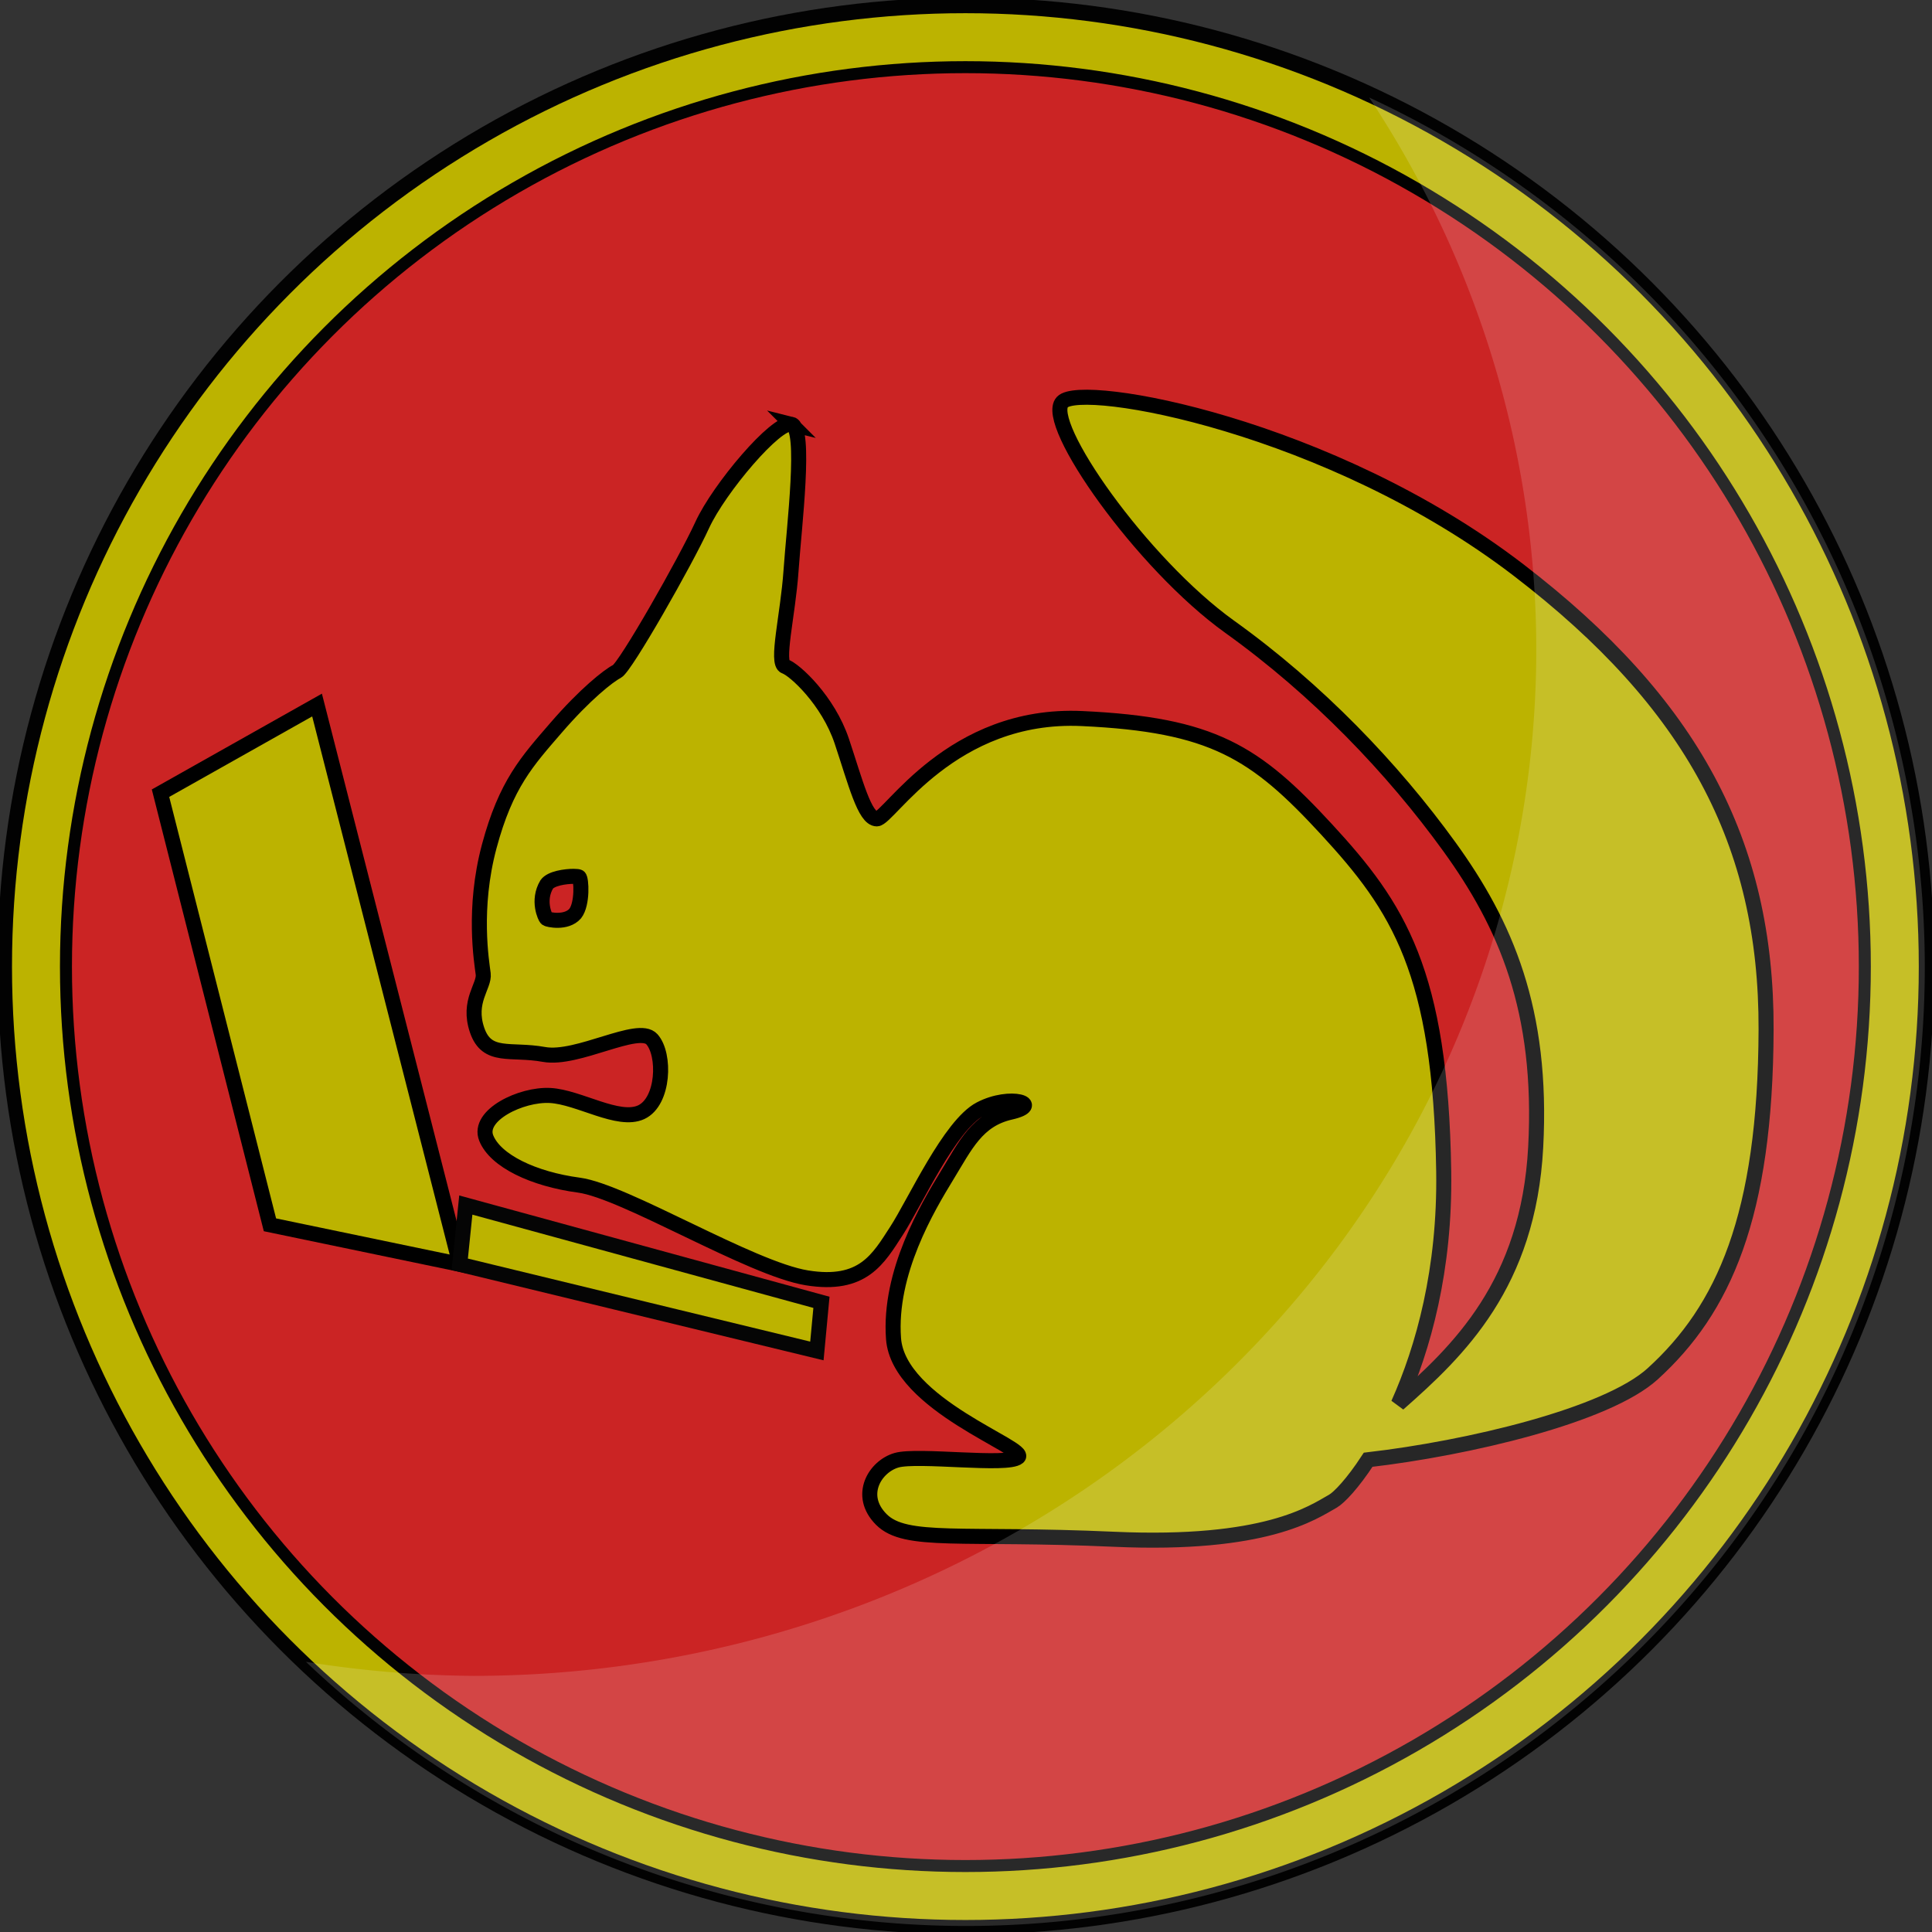 <?xml version="1.0" encoding="UTF-8" standalone="no"?>
<!-- Created with Inkscape (http://www.inkscape.org/) -->

<svg
   xmlns:dc="http://purl.org/dc/elements/1.1/"
   xmlns:cc="http://creativecommons.org/ns#"
   xmlns:rdf="http://www.w3.org/1999/02/22-rdf-syntax-ns#"
   xmlns:svg="http://www.w3.org/2000/svg"
   xmlns="http://www.w3.org/2000/svg"
   xmlns:sodipodi="http://sodipodi.sourceforge.net/DTD/sodipodi-0.dtd"
   xmlns:inkscape="http://www.inkscape.org/namespaces/inkscape"
   width="800"
   height="800"
   viewBox="0 0 211.667 211.667"
   version="1.1"
   id="svg8"
   inkscape:version="0.92.4 (5da689c313, 2019-01-14)"
   sodipodi:docname="scale.svg"
   inkscape:export-filename="C:\Users\Administrator\Pictures\original content\youtubecircle\ytlogo.png"
   inkscape:export-xdpi="96.059837"
   inkscape:export-ydpi="96.059837">
  <rect x="0" y="0" width="211.667" height="211.667" fill="#333333" stroke="none"/>
  <defs
     id="defs2" />
  <sodipodi:namedview
     id="base"
     pagecolor="#ffffff"
     bordercolor="#000000"
     borderopacity="1"
     inkscape:pageopacity="0.0"
     inkscape:pageshadow="2"
     inkscape:zoom="0.7"
     inkscape:cx="409.84951"
     inkscape:cy="334.65455"
     inkscape:document-units="px"
     inkscape:current-layer="layer4"
     showgrid="false"
     units="px"
     inkscape:showpageshadow="false"
     borderlayer="false"
     inkscape:pagecheckerboard="false"
     inkscape:window-width="1680"
     inkscape:window-height="966"
     inkscape:window-x="-8"
     inkscape:window-y="-8"
     inkscape:window-maximized="1">
    <inkscape:grid
       type="xygrid"
       id="grid815"
       spacingx="5.292"
       spacingy="5.292"
       color="#ff3fff"
       opacity="0.216"
       empcolor="#003fff"
       empopacity="0.475" />
  </sodipodi:namedview>
  <g
     inkscape:label="guidelayer"
     inkscape:groupmode="layer"
     id="layer1"
     transform="translate(0,-85.333)"
     style="display:none"
     sodipodi:insensitive="true" />
  <g
     inkscape:groupmode="layer"
     id="layer5"
     inkscape:label="blackback"
     style="display:inline">
    <circle
       style="display:inline;opacity:0.95;fill:none;fill-opacity:1;stroke:#000000;stroke-width:1.318;stroke-linejoin:round;stroke-miterlimit:4;stroke-dasharray:none;stroke-opacity:1"
       id="path1437-4"
       cx="105.833"
       cy="105.833"
       r="105.439" />
  </g>
  <g
     inkscape:groupmode="layer"
     id="layer3"
     inkscape:label="shield"
     transform="translate(0,-317.5)"
     style="display:inline" />
  <g
     inkscape:groupmode="layer"
     id="layer2"
     inkscape:label="sql"
     style="display:inline" />
  <g
     inkscape:groupmode="layer"
     id="layer4"
     inkscape:label="shading"
     style="display:inline">
    <ellipse
       style="display:inline;fill:#ffeaea;fill-opacity:1;stroke:none;stroke-width:0.76;stroke-linejoin:round;stroke-miterlimit:4;stroke-dasharray:none;stroke-opacity:1"
       id="path827"
       cx="105.767"
       cy="105.899"
       rx="105.11"
       ry="105.11" />
    <ellipse
       style="display:inline;fill:#bcb300;fill-opacity:1;stroke:#020202;stroke-width:1.314;stroke-linejoin:round;stroke-miterlimit:4;stroke-dasharray:none;stroke-opacity:1"
       id="path1437"
       cx="105.767"
       cy="105.899"
       rx="105.11"
       ry="105.11" />
    <ellipse
       style="display:inline;fill:#cb2424;fill-opacity:1;stroke:#020202;stroke-width:1.314;stroke-linejoin:round;stroke-miterlimit:4;stroke-dasharray:none;stroke-opacity:1"
       id="path1437-8"
       cx="105.767"
       cy="105.899"
       rx="98.541"
       ry="98.541" />
    <g
       style="display:inline"
       id="g1443"
       transform="matrix(1.246,0,0,1.246,-18.233,-24.212)">
      <path
         sodipodi:nodetypes="cczccccsccsccssccsccccscccssccsscccssczszcccccccc"
         inkscape:connector-curvature="0"
         id="path836"
         d="m 84.222,56.734 c -1.318,-0.323 -6.373,5.655 -7.843,8.862 -1.47,3.207 -6.753,12.494 -7.5,12.876 -0.746,0.382 -2.806,2.004 -5.345,4.944 -2.539,2.94 -4.41,4.945 -5.88,10.424 -1.47,5.479 -0.668,10.156 -0.534,11.225 0.134,1.069 -1.403,2.405 -0.535,4.944 0.869,2.539 2.94,1.604 5.88,2.138 2.94,0.535 8.285,-2.673 9.488,-1.336 1.203,1.336 1.069,5.479 -0.935,6.414 -2.005,0.935 -5.479,-1.336 -8.018,-1.47 -2.539,-0.134 -6.414,1.737 -5.613,3.742 0.802,2.005 4.142,3.608 8.151,4.142 4.009,0.535 15.101,7.35 20.045,8.152 4.944,0.802 6.281,-1.671 7.885,-4.143 1.604,-2.472 4.677,-9.288 7.349,-10.691 2.673,-1.403 5.613,-0.401 2.673,0.267 -2.94,0.668 -3.942,2.874 -5.613,5.613 -1.67,2.74 -5.109,8.476 -4.677,14.299 0.431,5.823 11.893,9.621 10.958,10.423 -0.935,0.802 -8.819,-0.267 -10.69,0.268 -1.871,0.535 -3.475,3.073 -1.336,5.212 2.138,2.138 7.078,1.136 20.446,1.737 13.368,0.601 17.502,-2.365 19.243,-3.341 0.547,-0.307 1.741,-1.548 3.112,-3.65 8.745,-1.01 20.98,-3.885 25.017,-7.555 6.237,-5.67 9.918,-13.832 9.973,-30.27 0.055,-16.439 -6.531,-28.707 -21.736,-40.384 -16.576,-12.729 -38.443,-16.616 -40.144,-14.791 -1.701,1.825 6.97,14.209 14.713,19.756 7.743,5.547 14.352,12.477 19.308,19.326 4.956,6.849 8.241,14.378 7.601,26.429 -0.64,12.051 -6.765,17.901 -12.081,22.577 2.2,-4.91 4.123,-11.807 3.993,-20.437 -0.266,-17.605 -4.009,-23.253 -10.29,-30.068 -6.281,-6.815 -10.022,-9.221 -21.515,-9.755 -11.493,-0.535 -16.972,8.82 -18.041,8.82 -1.069,0 -1.871,-3.207 -3.074,-6.816 -1.203,-3.608 -4.16,-6.31 -4.99,-6.587 -0.83,-0.277 0.251,-4.512 0.519,-8.387 0.269,-3.903 1.354,-12.587 0.036,-12.91 z m -19.141,39.753 c 0.237,7.93e-4 0.41,0.022 0.463,0.056 0.212,0.138 0.331,2.362 -0.331,3.213 -0.785,0.908 -2.414,0.536 -2.525,0.444 -0.11,-0.092 -0.831,-1.579 0.017,-3.003 0.372,-0.534 1.663,-0.713 2.376,-0.71 z"
         style="display:inline;fill:#bcb300;fill-opacity:1;stroke:#000000;stroke-width:1.323;stroke-linecap:butt;stroke-linejoin:miter;stroke-miterlimit:4;stroke-dasharray:none;stroke-opacity:1" />
      <path
         inkscape:connector-curvature="0"
         id="path872"
         d="m 28.747,89.175 13.764,-7.751 12.562,49.178 -16.704,-3.475 z"
         style="display:inline;fill:#bcb300;fill-opacity:1;stroke:#000000;stroke-width:1.323;stroke-linecap:butt;stroke-linejoin:miter;stroke-miterlimit:4;stroke-dasharray:none;stroke-opacity:1" />
      <path
         inkscape:connector-curvature="0"
         id="path874"
         d="m 55.591,125.39 31.271,8.553 -0.401,4.276 -31.404,-7.617 z"
         style="display:inline;fill:#bcb300;fill-opacity:1;stroke:#050505;stroke-width:1.323;stroke-linecap:butt;stroke-linejoin:miter;stroke-miterlimit:4;stroke-dasharray:none;stroke-opacity:1" />
    </g>
    <path
       inkscape:connector-curvature="0"
       style="display:inline;fill:#ffffff;fill-opacity:0.154;stroke:none;stroke-width:0.76;stroke-linejoin:round;stroke-miterlimit:4;stroke-dasharray:none;stroke-opacity:1"
       d="M 150,10.681 A 116.446,112.431 0 0 1 168.311,71.175 116.446,112.431 0 0 1 51.865,183.606 116.446,112.431 0 0 1 33.513,182.063 105.11,105.11 0 0 0 105.767,211.009 105.11,105.11 0 0 0 210.878,105.899 105.11,105.11 0 0 0 150,10.681 Z"
       id="path824" />
  </g>
</svg>
